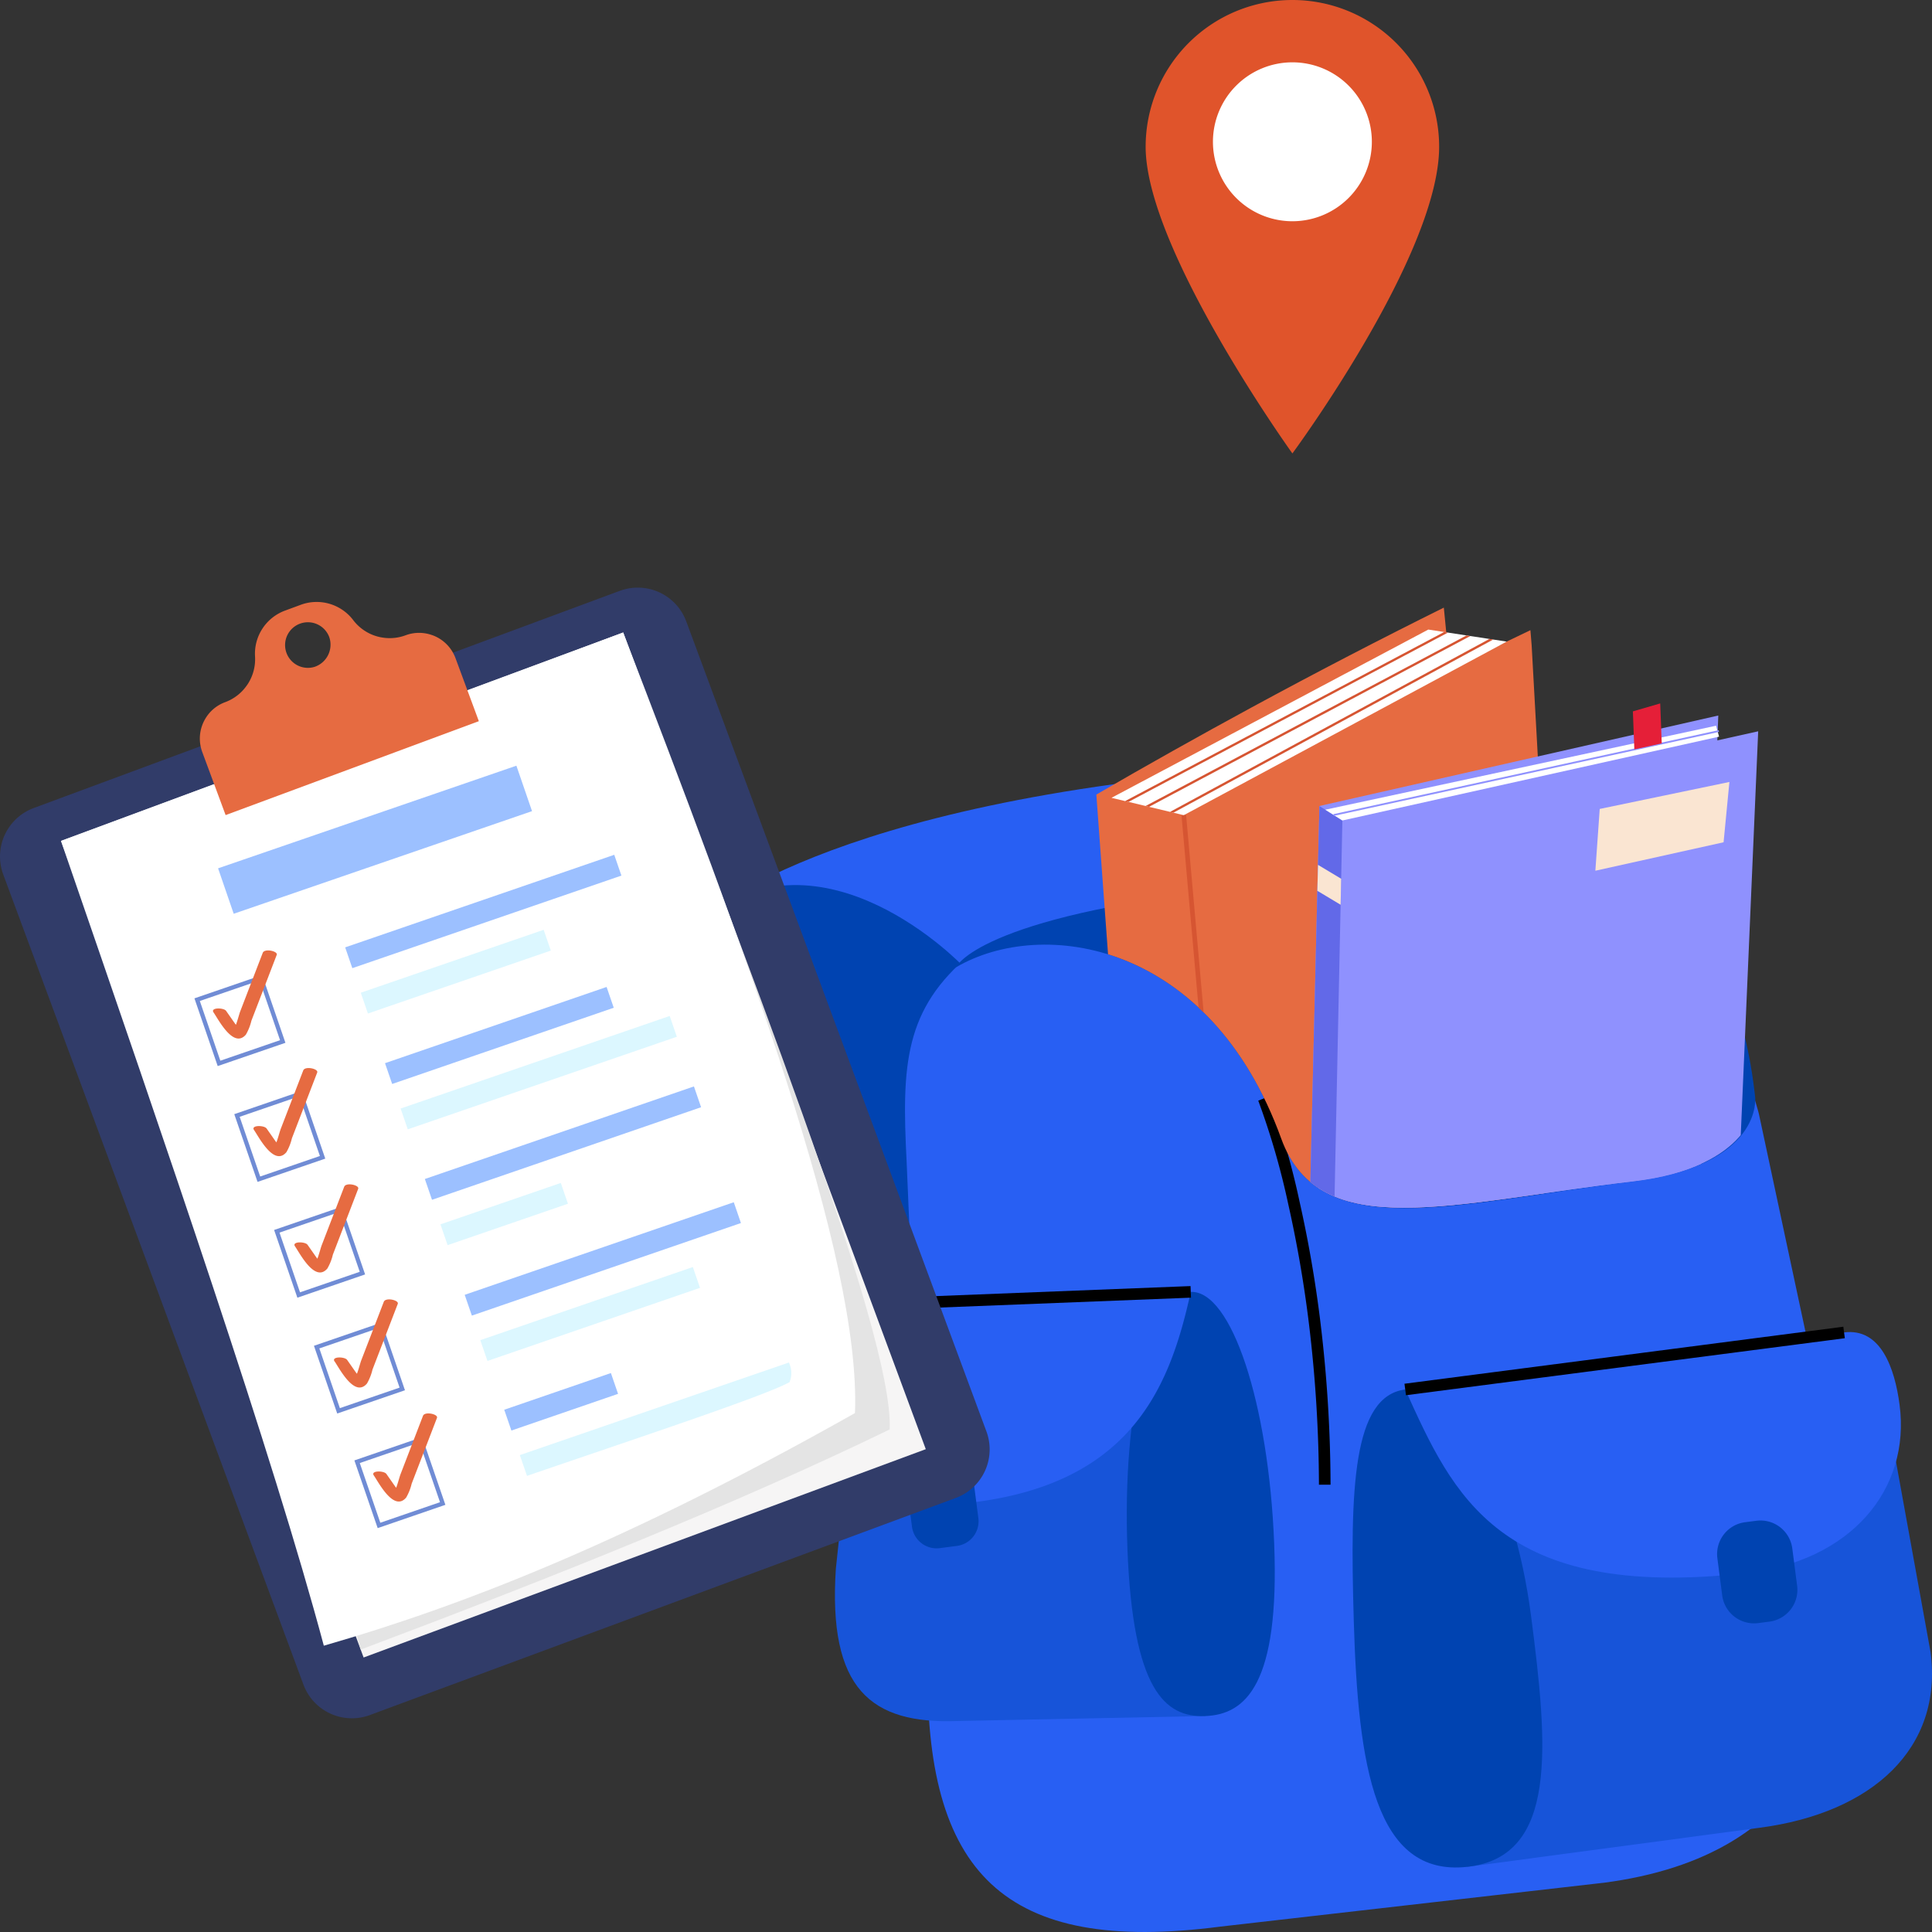 <svg id="Group_9323" data-name="Group 9323" xmlns="http://www.w3.org/2000/svg" xmlns:xlink="http://www.w3.org/1999/xlink" width="292" height="292" viewBox="0 0 292 292">
  <rect x="0" y="0" width="292" height="292" fill="#333333" stroke="none"/>
  <defs>
    <clipPath id="clip-path">
      <rect id="Rectangle_5544" data-name="Rectangle 5544" width="292" height="292" fill="none"/>
    </clipPath>
    <clipPath id="clip-path-2">
      <path id="Path_37749" data-name="Path 37749" d="M171.125,106.091c-2.491.276-26.638,40.1-26.638,40.1,13.009-7.631,38.353-3.947,49.156,25.894,5.8,16.036,25.886,9.679,53.137,6.468,18.177-2.142,18.587-11.881,18.587-11.881l5.664-57.086-39.853-25.4Z" fill="none"/>
    </clipPath>
  </defs>
  <g id="Group_9318" data-name="Group 9318">
    <g id="Group_9317" data-name="Group 9317" clip-path="url(#clip-path)">
      <path id="Path_37724" data-name="Path 37724" d="M105.675,139.167s17.974-18.123,85.835-23.044c24.769-1.8,34.416,4.395,44.033,17.45,0,0-74.059,31.821-87.542,16.072-5.012-5.854-9.492-9.35-14.425-10.693-10.126-2.756-14.36-2.323-27.9.215" fill="#285ff3"/>
      <path id="Path_37725" data-name="Path 37725" d="M145.482,145.96s-21.046-22.1-39.806-6.793C83.848,156.97,92.181,200.749,96,208.9c5.836,12.457,42.983-1.187,42.983-1.187l32-23.574s-18-41.432-25.5-38.178" fill="#0043b1"/>
      <path id="Path_37726" data-name="Path 37726" d="M242.285,284.568l-57.891,6.623c-32.686,4.241-44.813-8.046-44.169-40.226l-3.2-75.429c-.738-14.468-.408-23.042,9.773-31.4,8.463-6.958,20.724-7.435,35.56-9.36l29.765-3.292c43.773-6.052,53.729,36.937,53.729,36.937l12.536,58.63c4.092,31.488-4.61,53.429-36.1,57.522" fill="#285ff3"/>
      <path id="Path_37727" data-name="Path 37727" d="M221.756,282.152l44.137-5.9c17.1-2.222,27.778-12.021,25.892-26.538l-7.014-38.651-65.223,8.474Z" fill="#1754d9"/>
      <path id="Path_37728" data-name="Path 37728" d="M231.4,244.215c2.588,19.924,4.045,36.423-9.65,37.937-13.962,1.543-16.5-15.287-17.143-37.212-.587-20.081-.147-33.907,7.77-34.935s16.435,14.287,19.023,34.21" fill="#0043b1"/>
      <path id="Path_37729" data-name="Path 37729" d="M212.383,210l66.328-8.617c5.545-.72,7.663,5.4,8.391,10.945,1.674,12.748-7.309,23.676-23.387,25.454-37.148,4.106-44.108-11.839-51.332-27.782" fill="#285ff3"/>
      <path id="Line_1459" data-name="Line 1459" d="M.113,9.485-.113,7.749,66.215-.868,66.441.868Z" transform="translate(212.383 201.387)"/>
      <path id="Path_37730" data-name="Path 37730" d="M267.429,245.09l-1.7.221a4.852,4.852,0,0,1-5.437-4.186l-.73-5.62a4.851,4.851,0,0,1,4.186-5.436l1.7-.222a4.852,4.852,0,0,1,5.436,4.187l.73,5.619a4.852,4.852,0,0,1-4.186,5.437" fill="#0043b1"/>
      <path id="Path_37731" data-name="Path 37731" d="M182.165,259.358l-37.388.752c-13.227.52-19.63-4.89-18.448-23.008l4.227-39.684,50.45-1.986Z" fill="#1754d9"/>
      <path id="Path_37732" data-name="Path 37732" d="M170.4,234.163c.836,21.249,5.645,25.436,11.769,25.2s11.245-4.819,10.409-26.068-6.479-38.279-12.6-38.038-10.411,17.662-9.575,38.911" fill="#0043b1"/>
      <path id="Path_37733" data-name="Path 37733" d="M179.97,195.252l-50.066,1.97a9.92,9.92,0,0,0-9.53,8.983c-.795,9.116,1.4,22.055,20.543,21.34,29.4-1.1,35.725-17.107,39.053-32.293" fill="#285ff3"/>
      <path id="Line_1460" data-name="Line 1460" d="M.034,2.535-.034.785,42.149-.875l.069,1.75Z" transform="translate(137.788 195.252)"/>
      <path id="Path_37734" data-name="Path 37734" d="M144.625,233.647l-2.581.335a3.756,3.756,0,0,1-4.209-3.242l-.787-6.051a3.757,3.757,0,0,1,3.242-4.21l2.581-.336a3.757,3.757,0,0,1,4.209,3.242l.787,6.052a3.757,3.757,0,0,1-3.242,4.21" fill="#0043b1"/>
      <path id="Path_37735" data-name="Path 37735" d="M246.78,178.557c-27.229,3.4-47.332,9.568-53.137-6.468-10.8-29.841-36.147-33.524-49.156-25.893,0,0,3.182-7.613,41.837-11.864l33.719-3.753c28.934-3.2,42.4,9.181,45.229,35.249,0,0,1.261,10.264-18.492,12.729" fill="#0043b1"/>
      <path id="Path_37736" data-name="Path 37736" d="M199.344,224.4a205.636,205.636,0,0,0-1.486-24.109,183.7,183.7,0,0,0-3.154-18.3,113.855,113.855,0,0,0-4.532-15.639l1.624-.655a113.412,113.412,0,0,1,4.616,15.907,185.458,185.458,0,0,1,3.184,18.477,207.4,207.4,0,0,1,1.5,24.315Z"/>
    </g>
  </g>
  <g id="Group_9320" data-name="Group 9320">
    <g id="Group_9319" data-name="Group 9319" clip-path="url(#clip-path-2)">
      <path id="Path_37737" data-name="Path 37737" d="M231.493,97.548l4.5,81.2-49.554,29.155-14.318-.1L165.7,120.088q11.351-6.591,23.462-13.168,14.813-8.029,29.056-15.085l.456,4.638,6.822,1.562,5.81-2.792Z" fill="#e66b41"/>
      <path id="Path_37738" data-name="Path 37738" d="M227.714,96.972q-24.4,13.121-48.8,26.235l-1.569-.379h-.005l-.5-.124h0l-3.179-.759h-.006l-.508-.128-2.585-.62-.514-.122-2.059-.493q23.946-12.708,47.886-25.43c.134.022,1.157.178,2.388.368.016,0,.038.006.054.01.1.01.2.025.294.041l.23.038c.985.148,2.029.307,2.806.431h.006c.213.029.4.061.567.09h.006c.342.046.567.085.626.094.075.013,1.14.174,2.254.345h.005c.092.016.183.032.279.043h.005l.289.047c1.029.16,1.955.3,2.035.312" fill="#fff"/>
      <rect id="Rectangle_5545" data-name="Rectangle 5545" width="0.7" height="85.034" transform="translate(178.57 123.236) rotate(-5.075)" fill="#d65532"/>
      <path id="Path_37739" data-name="Path 37739" d="M218.837,95.611,170.558,121.2l-.514-.123,48.215-25.555.053.01c.1.011.2.026.295.041l.23.038" fill="#d65532"/>
      <path id="Path_37740" data-name="Path 37740" d="M222.216,96.132l-48.56,25.814h-.005l-.509-.128,48.5-25.776h0c.214.029.4.061.568.09" fill="#d65532"/>
      <path id="Path_37741" data-name="Path 37741" d="M225.68,96.66l-48.331,26.168h-.005l-.5-.124L225.1,96.571h0c.091.016.181.032.278.043h.006l.289.047" fill="#d65532"/>
      <path id="Path_37742" data-name="Path 37742" d="M199.413,121.819,259.7,108.142l-3.08,81.1L201.2,204.85l-3.749-1.624Z" fill="#8f91fe"/>
      <path id="Path_37743" data-name="Path 37743" d="M265.73,110.528q-.377,8.8-.759,17.6-1.3,30.028-2.594,60.065-7.058,1.989-14.109,3.974-22.913,6.454-45.829,12.91c-.245-.108-.49-.211-.735-.32-1-.432-2-.871-3.012-1.3q.865-35.821,1.721-71.637.119-4.881.236-9.767c1.158.727,2.316,1.459,3.474,2.186Z" fill="#8f91fe"/>
      <path id="Path_37744" data-name="Path 37744" d="M202.884,124.007l-.162,7.911-.085,3.934-1.431,69c-1.253-.541-2.5-1.082-3.752-1.623q.828-34.293,1.65-68.587.054-1.962.1-3.924.111-4.446.215-8.893Z" fill="#6269e8"/>
      <path id="Path_37745" data-name="Path 37745" d="M202.886,124.006l56.933-12.67-.462-1.651L200.3,122.379Z" fill="#fff"/>
      <rect id="Rectangle_5546" data-name="Rectangle 5546" width="59.6" height="0.268" transform="matrix(0.977, -0.213, 0.213, 0.977, 201.527, 123.05)" fill="#8f91fe"/>
      <path id="Path_37746" data-name="Path 37746" d="M202.706,132.813l-.085,3.934-3.517-2.109q.053-1.962.1-3.924Z" fill="#fae5d2"/>
      <path id="Path_37747" data-name="Path 37747" d="M247.012,113.26l-.221-5.745,4.132-1.2.232,6.038Z" fill="#e51f38"/>
      <path id="Path_37748" data-name="Path 37748" d="M241.78,122.263l19.6-4.077L260.5,127.3l-19.379,4.3Z" fill="#fae5d2"/>
    </g>
  </g>
  <g id="Group_9322" data-name="Group 9322">
    <g id="Group_9321" data-name="Group 9321" clip-path="url(#clip-path)">
      <path id="Path_37750" data-name="Path 37750" d="M217.51,22.179c0,16.329-22.179,46.353-22.179,46.353s-22.179-30.853-22.179-46.353a22.179,22.179,0,1,1,44.358,0" fill="#e0542b"/>
      <path id="Path_37751" data-name="Path 37751" d="M207.34,21.429A12.009,12.009,0,1,1,195.331,9.42,12.008,12.008,0,0,1,207.34,21.429" fill="#fff"/>
      <path id="Path_37752" data-name="Path 37752" d="M144.476,226.39,55.9,259.213A7.813,7.813,0,0,1,45.858,254.6L.489,132.167A7.814,7.814,0,0,1,5.1,122.124L93.677,89.3a7.815,7.815,0,0,1,10.042,4.612l45.369,122.435a7.814,7.814,0,0,1-4.612,10.042" fill="#313c69"/>
      <rect id="Rectangle_5547" data-name="Rectangle 5547" width="90.612" height="131.626" transform="translate(9.219 127.088) rotate(-20.333)" fill="#f6f5f5"/>
      <path id="Path_37753" data-name="Path 37753" d="M94.185,95.6c17.861,48.119,40.924,105.589,40.28,120.444-22.952,11.144-50.558,22.221-79.954,33.272L20.549,123.314Z" fill="#e4e4e4"/>
      <path id="Path_37754" data-name="Path 37754" d="M129.218,213.569c-34.914,19.693-59.6,29.2-80.276,35.16C41.265,220.009,25.225,173.516,9.219,127.1L94.184,95.6c18.294,47.558,35.975,94.356,35.034,117.966" fill="#fff"/>
      <rect id="Rectangle_5548" data-name="Rectangle 5548" width="47.681" height="7.263" transform="translate(32.96 131.237) rotate(-18.984)" fill="#9cc0ff"/>
      <rect id="Rectangle_5549" data-name="Rectangle 5549" width="43.008" height="3.324" transform="translate(52.169 143.184) rotate(-18.985)" fill="#9cc0ff"/>
      <rect id="Rectangle_5550" data-name="Rectangle 5550" width="29.233" height="3.324" transform="translate(54.526 150.038) rotate(-18.985)" fill="#dcf7ff"/>
      <rect id="Rectangle_5551" data-name="Rectangle 5551" width="10.182" height="10.182" transform="matrix(0.946, -0.325, 0.325, 0.946, 29.794, 151.088)" fill="#fff"/>
      <path id="Rectangle_5552" data-name="Rectangle 5552" d="M-.321-.321H10.5V10.5H-.321ZM9.861.32H.32V9.861H9.861Z" transform="matrix(0.946, -0.325, 0.325, 0.946, 29.794, 151.088)" fill="#708cd5"/>
      <path id="Path_37755" data-name="Path 37755" d="M32.28,153.023c.713,1.019,3.008,5.543,4.885,3.345a7.7,7.7,0,0,0,.833-2.1l1.275-3.315,2.55-6.631c.218-.566-1.839-1.022-2.113-.311q-1.134,2.948-2.267,5.894l-1.134,2.947c-.262.682-.694,2.727-1.312,3.123l1.227-.052c.337.116-.7-1.207-.725-1.244l-1.321-1.889c-.363-.52-2.437-.539-1.9.232" fill="#e66b41"/>
      <rect id="Rectangle_5553" data-name="Rectangle 5553" width="35.416" height="3.324" transform="translate(58.19 160.687) rotate(-18.984)" fill="#9cc0ff"/>
      <rect id="Rectangle_5554" data-name="Rectangle 5554" width="43.008" height="3.324" transform="translate(60.548 167.542) rotate(-18.985)" fill="#dcf7ff"/>
      <rect id="Rectangle_5555" data-name="Rectangle 5555" width="10.182" height="10.182" transform="matrix(0.946, -0.325, 0.325, 0.946, 35.816, 168.592)" fill="#fff"/>
      <path id="Rectangle_5556" data-name="Rectangle 5556" d="M-.321-.321H10.5V10.5H-.321ZM9.861.32H.32V9.861H9.861Z" transform="matrix(0.946, -0.325, 0.325, 0.946, 35.816, 168.592)" fill="#708cd5"/>
      <path id="Path_37756" data-name="Path 37756" d="M38.4,170.8c.713,1.019,3.007,5.543,4.885,3.344a7.676,7.676,0,0,0,.832-2.1l1.276-3.315q1.273-3.315,2.549-6.631c.219-.566-1.839-1.022-2.112-.311q-1.135,2.948-2.267,5.894-.567,1.473-1.135,2.947c-.262.682-.694,2.727-1.312,3.123l1.228-.052c.336.116-.7-1.207-.725-1.244q-.662-.945-1.322-1.889c-.362-.52-2.437-.539-1.9.232" fill="#e66b41"/>
      <rect id="Rectangle_5557" data-name="Rectangle 5557" width="43.008" height="3.324" transform="translate(64.212 178.192) rotate(-18.985)" fill="#9cc0ff"/>
      <rect id="Rectangle_5558" data-name="Rectangle 5558" width="19.234" height="3.325" transform="translate(66.57 185.045) rotate(-18.984)" fill="#dcf7ff"/>
      <rect id="Rectangle_5559" data-name="Rectangle 5559" width="10.182" height="10.182" transform="matrix(0.946, -0.325, 0.325, 0.946, 41.837, 186.095)" fill="#fff"/>
      <path id="Rectangle_5560" data-name="Rectangle 5560" d="M-.321-.321H10.5V10.5H-.321ZM9.861.32H.32V9.861H9.861Z" transform="matrix(0.946, -0.325, 0.325, 0.946, 41.837, 186.095)" fill="#708cd5"/>
      <path id="Path_37757" data-name="Path 37757" d="M44.592,188.378c.713,1.019,3.008,5.543,4.885,3.345a7.7,7.7,0,0,0,.833-2.1l1.275-3.315,2.55-6.631c.218-.566-1.839-1.022-2.113-.311q-1.134,2.947-2.267,5.894l-1.134,2.947c-.262.682-.694,2.727-1.312,3.123l1.227-.052c.337.116-.7-1.207-.725-1.244l-1.321-1.889c-.363-.52-2.437-.539-1.9.232" fill="#e66b41"/>
      <rect id="Rectangle_5561" data-name="Rectangle 5561" width="43.007" height="3.325" transform="translate(70.234 195.695) rotate(-18.985)" fill="#9cc0ff"/>
      <rect id="Rectangle_5562" data-name="Rectangle 5562" width="33.974" height="3.325" transform="translate(72.591 202.549) rotate(-18.984)" fill="#dcf7ff"/>
      <rect id="Rectangle_5563" data-name="Rectangle 5563" width="10.182" height="10.182" transform="matrix(0.946, -0.325, 0.325, 0.946, 47.859, 203.599)" fill="#fff"/>
      <path id="Rectangle_5564" data-name="Rectangle 5564" d="M-.321-.321H10.5V10.5H-.321ZM9.861.32H.32V9.861H9.861Z" transform="matrix(0.946, -0.325, 0.325, 0.946, 47.859, 203.599)" fill="#708cd5"/>
      <path id="Path_37758" data-name="Path 37758" d="M50.575,205.766c.713,1.019,3.008,5.543,4.885,3.344a7.645,7.645,0,0,0,.832-2.1l1.276-3.315q1.273-3.315,2.55-6.631c.218-.566-1.84-1.022-2.113-.311q-1.134,2.947-2.267,5.894L54.6,205.6c-.263.682-.694,2.727-1.312,3.123l1.227-.052c.336.116-.7-1.207-.725-1.244q-.66-.945-1.322-1.889c-.362-.52-2.437-.539-1.9.232" fill="#e66b41"/>
      <rect id="Rectangle_5565" data-name="Rectangle 5565" width="17.048" height="3.325" transform="translate(76.21 213.066) rotate(-18.984)" fill="#9cc0ff"/>
      <path id="Path_37759" data-name="Path 37759" d="M119.236,205.929,78.568,219.92l1.081,3.144c15.734-5.415,35.865-12.043,39.687-14.167a3.729,3.729,0,0,0-.1-2.968" fill="#dcf7ff"/>
      <rect id="Rectangle_5566" data-name="Rectangle 5566" width="10.182" height="10.182" transform="translate(53.97 220.924) rotate(-18.983)" fill="#fff"/>
      <path id="Rectangle_5567" data-name="Rectangle 5567" d="M-.321-.321H10.5V10.5H-.321ZM9.861.32H.32V9.861H9.861Z" transform="translate(53.97 220.924) rotate(-18.983)" fill="#708cd5"/>
      <path id="Path_37760" data-name="Path 37760" d="M56.5,223c.713,1.019,3.008,5.543,4.885,3.344a7.678,7.678,0,0,0,.833-2.1l1.275-3.315,2.55-6.631c.218-.566-1.839-1.022-2.113-.311q-1.134,2.947-2.267,5.894l-1.134,2.947c-.262.682-.694,2.727-1.312,3.123l1.227-.052c.337.116-.7-1.207-.725-1.244L58.4,222.771c-.363-.52-2.437-.539-1.9.232" fill="#e66b41"/>
      <path id="Path_37761" data-name="Path 37761" d="M65.271,95.979a5.816,5.816,0,0,0-3.97.038,6.9,6.9,0,0,1-3.05.4,7.267,7.267,0,0,1-1.295-.243,6.9,6.9,0,0,1-3.581-2.463,6.938,6.938,0,0,0-7.928-2.3l-2.391.883a6.951,6.951,0,0,0-4.511,6.915,6.894,6.894,0,0,1-1.112,4.2,7.742,7.742,0,0,1-.822,1.029,6.9,6.9,0,0,1-2.577,1.686A5.791,5.791,0,0,0,31,108.68a5.268,5.268,0,0,0-.26.5,5.853,5.853,0,0,0-.169,4.486l3.528,9.526L72.372,109l-3.528-9.527a5.848,5.848,0,0,0-3.573-3.5m-17.706,4.808a3.446,3.446,0,1,1,2.2-4.486,3.536,3.536,0,0,1-2.2,4.486" fill="#e66b41"/>
    </g>
  </g>
</svg>

